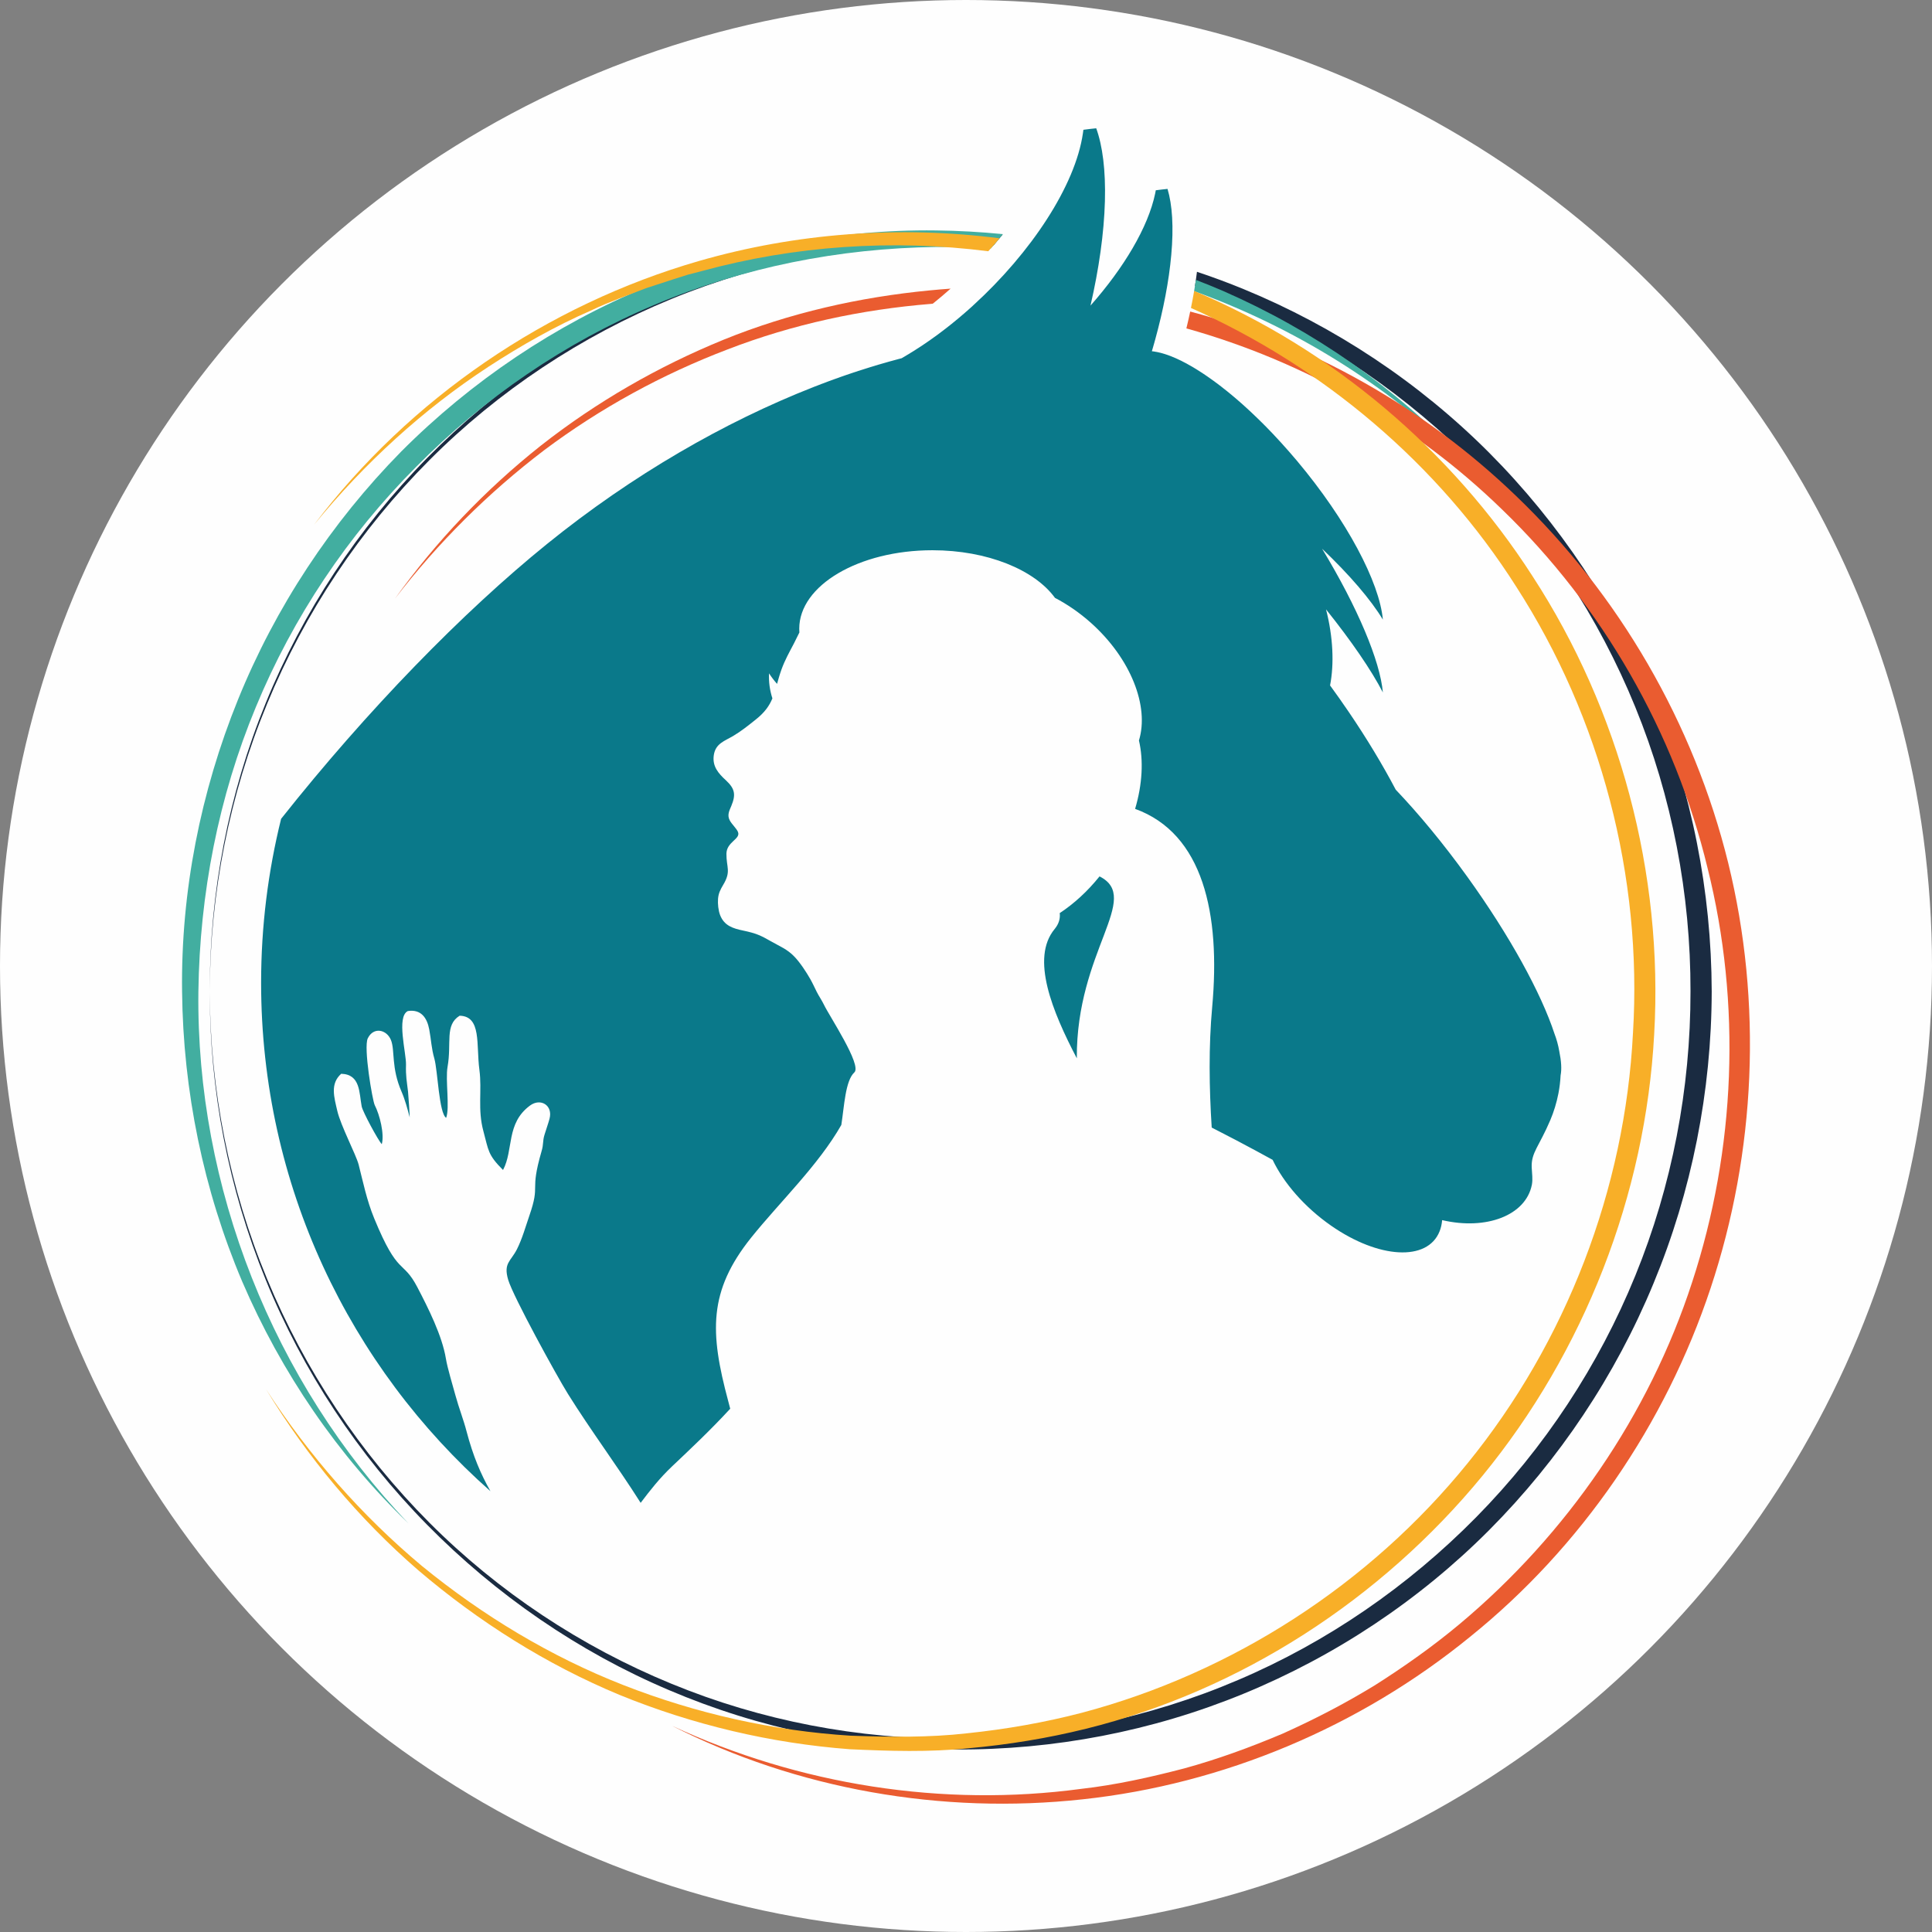 <?xml version="1.0" encoding="UTF-8"?>
<!-- Creator: CorelDRAW 2017 -->
<svg xmlns="http://www.w3.org/2000/svg" xmlns:xlink="http://www.w3.org/1999/xlink" xml:space="preserve" width="398px" height="398px" version="1.1" shape-rendering="geometricPrecision" text-rendering="geometricPrecision" image-rendering="optimizeQuality" fill-rule="evenodd" clip-rule="evenodd" viewBox="0 0 398 398">
 <rect x="0" y="0" width="398" height="398" fill="#808080" stroke="none"/>
 <g id="Ebene_x0020_1">
  <circle fill="#FEFEFE" cx="199" cy="199" r="199"></circle>
  <g id="_1176416813456">
   <path fill="#1A2B41" d="M43.21 204.23c0.06,20.3 4.07,40.58 11.83,59.28 7.73,18.72 19.16,35.85 33.39,50.14 14.24,14.28 31.33,25.59 49.87,33.2 18.54,7.64 38.55,11.45 58.52,11.33 19.97,-0.15 39.88,-4.24 58.22,-12.09 18.35,-7.8 35.07,-19.34 49.07,-33.55 14.01,-14.22 25.23,-31.23 32.77,-49.75 7.56,-18.52 11.39,-38.54 11.37,-58.56 0.04,-20.01 -3.8,-40.04 -11.37,-58.56 -7.54,-18.52 -18.75,-35.53 -32.76,-49.74 -14,-14.23 -30.72,-25.77 -49.08,-33.57 -2.92,-1.25 -5.88,-2.4 -8.87,-3.46 0.15,-0.97 0.29,-1.94 0.41,-2.91 3.24,1.08 6.45,2.27 9.61,3.57 18.8,7.73 36.13,19.21 50.57,33.69 14.44,14.5 26.03,31.87 33.87,50.85 7.88,18.98 11.93,39.55 11.99,60.13 -0.04,20.59 -4.11,41.16 -11.98,60.13 -7.84,18.99 -19.44,36.36 -33.87,50.85 -14.44,14.5 -31.78,25.98 -50.58,33.7 -18.81,7.74 -39.12,11.62 -59.37,11.49 -20.25,-0.14 -40.45,-4.3 -59.05,-12.25 -18.63,-7.91 -35.59,-19.62 -49.79,-34.05 -14.21,-14.42 -25.59,-31.67 -33.24,-50.46 -7.68,-18.79 -11.57,-39.11 -11.53,-59.41 -0.04,-20.3 3.85,-40.62 11.53,-59.4 7.65,-18.8 19.03,-36.04 33.24,-50.47 14.21,-14.42 31.17,-26.13 49.79,-34.04 18.6,-7.95 38.8,-12.1 59.06,-12.25 3.23,-0.02 6.47,0.06 9.71,0.25 -0.61,0.75 -1.23,1.49 -1.86,2.22 -2.62,-0.16 -5.24,-0.24 -7.85,-0.26 -19.98,-0.13 -39.99,3.69 -58.53,11.32 -18.54,7.62 -35.63,18.93 -49.87,33.22 -14.23,14.28 -25.66,31.41 -33.39,50.13 -7.76,18.71 -11.77,38.98 -11.83,59.28z"></path>
   <path fill="#42AEA0" d="M246.36 57.66c1.9,0.73 3.78,1.49 5.65,2.3 18.57,8.13 35.54,19.92 49.42,34.63 -15.84,-15.41 -34.9,-27.18 -55.44,-34.61 0.13,-0.77 0.25,-1.55 0.37,-2.32z"></path>
   <path fill="#42AEA0" d="M84.19 313.87c-14.57,-14.01 -26.25,-31.13 -34.3,-49.88 -7.97,-18.8 -12.17,-39.24 -12.38,-59.76 -0.26,-20.53 3.81,-41.09 11.52,-60.11 7.72,-19.04 19.24,-36.49 33.61,-51.09 14.46,-14.51 31.75,-26.14 50.61,-33.93 18.85,-7.78 39.21,-11.9 59.56,-11.63 4.61,0.05 9.21,0.31 13.79,0.76 -0.8,1 -1.63,1.98 -2.48,2.95 -3.77,-0.25 -7.54,-0.35 -11.31,-0.3 -19.88,0.27 -39.72,4.17 -58.03,11.94 -18.33,7.71 -35.06,19.15 -49.04,33.34 -14.07,14.1 -25.39,31 -33.03,49.49 -7.69,18.49 -11.57,38.51 -11.84,58.58 -0.5,40.22 15.36,80.39 43.32,109.64z"></path>
   <path fill="#EA5C30" d="M245.19 64.18c25.02,6.62 48.3,19.88 67.04,37.9 21.28,20.37 36.71,46.92 43.79,75.7 7.07,28.78 5.7,59.54 -3.63,87.59 -9.32,28.06 -26.67,53.38 -49.55,71.82 -22.77,18.57 -50.83,30.37 -79.83,33.48 -28.97,3.16 -58.77,-2.03 -84.66,-15.19 26.29,12.24 55.89,16.87 84.41,13.03 7.15,-0.81 14.18,-2.38 21.12,-4.19 6.93,-1.89 13.69,-4.37 20.3,-7.16 6.56,-2.94 12.94,-6.25 19.07,-10 6.06,-3.85 11.94,-8 17.45,-12.61 22.03,-18.44 38.99,-43.02 47.9,-70.45 8.96,-27.37 10.16,-57.32 3.17,-85.26 -6.76,-27.99 -21.64,-53.91 -42.29,-73.84 -18.15,-17.68 -40.77,-30.54 -65.08,-37.35 0.28,-1.15 0.54,-2.31 0.79,-3.47z"></path>
   <path fill="#EA5C30" d="M81.33 123.37c8.49,-11.83 18.63,-22.49 30.06,-31.55 11.46,-9.01 24.22,-16.35 37.73,-21.86 13.53,-5.49 27.92,-8.75 42.44,-10.14 1.42,-0.14 2.85,-0.26 4.27,-0.36 -1.22,1.09 -2.45,2.12 -3.67,3.1l-0.37 0.04c-14.28,1.16 -28.47,4.19 -41.9,9.38 -13.44,5.12 -26.22,12.09 -37.8,20.77 -11.51,8.76 -21.89,19.07 -30.76,30.62z"></path>
   <path fill="#F8AF28" d="M246 59.93c28.32,11.94 52.95,32.71 69.69,58.74 18.01,27.67 26.98,61.25 25.08,94.36 -1.78,33.12 -14.44,65.45 -35.35,90.96 -20.9,25.47 -49.85,44.26 -81.69,52.14 -7.95,1.97 -16.04,3.28 -24.18,4.02 -8.14,0.83 -16.33,0.58 -24.48,0.2 -16.28,-1.23 -32.36,-5.03 -47.46,-11.2 -15.08,-6.27 -29.04,-15.09 -41.44,-25.67 -12.33,-10.67 -22.89,-23.36 -31.36,-37.28 8.87,13.67 19.68,26.01 32.1,36.39 12.53,10.24 26.51,18.67 41.5,24.54 14.98,5.86 30.83,9.43 46.84,10.43 8.01,0.27 16.05,0.42 24.02,-0.5 7.97,-0.83 15.88,-2.21 23.63,-4.23 30.97,-8.22 59.19,-26.42 79.44,-51.41 20.28,-24.94 32.43,-56.44 34.06,-88.64 1.97,-32.18 -6.62,-64.88 -24.05,-91.92 -16.05,-25.27 -39.79,-45.32 -67.01,-57.42 0.24,-1.17 0.46,-2.34 0.66,-3.51z"></path>
   <path fill="#F8AF28" d="M64.71 108.08c19.71,-25.97 47.96,-45.28 79.3,-54.32 20,-5.76 41.21,-7.32 61.89,-4.67 -0.74,0.9 -1.52,1.79 -2.31,2.67 -19.66,-2.51 -39.84,-1.16 -59.01,4.08l-2.92 0.76 -2.87 0.91 -5.74 1.87c-3.75,1.48 -7.56,2.79 -11.2,4.54 -7.39,3.22 -14.44,7.21 -21.21,11.62 -13.54,8.85 -25.62,19.94 -35.93,32.54z"></path>
   <path fill="#0A798A" d="M221.83 218.02c-5.04,-9.64 -9.56,-20.61 -4.57,-26.64 0.88,-1.07 1.18,-2.17 1.05,-3.28 2.91,-1.91 5.71,-4.46 8.2,-7.56 8.81,4.47 -4.82,15.31 -4.68,37.48z"></path>
   <path fill="#0A798A" d="M101.02 307.18c-28.96,-25.6 -47.23,-63.03 -47.23,-104.73 0,-11.65 1.44,-22.95 4.12,-33.77 17.7,-22.33 37.4,-42.56 54.78,-56.62 17.52,-14.18 36.59,-25.15 54.88,-32.32l0.18 -0.07 0.1 -0.04 0.29 -0.11 0.29 -0.11 0.87 -0.34 0.29 -0.1 0.29 -0.11 0.16 -0.06 0.12 -0.05 0.29 -0.11 0.29 -0.11 0.29 -0.1 0.15 -0.06 0.14 -0.05 0.28 -0.1 0.29 -0.11 0.29 -0.1 0.29 -0.1 0.28 -0.1 0.29 -0.11 0 0 0.57 -0.2 0.29 -0.1 0.28 -0.1 0.83 -0.28 0.03 -0.01 0.29 -0.1 0.28 -0.09 0.1 -0.04 0.19 -0.06 0.28 -0.09 0.29 -0.09 0.28 -0.1 0.09 -0.03 0.2 -0.06 0.28 -0.09 0.28 -0.09 0.29 -0.09 0.08 -0.03 0.2 -0.06 0.28 -0.09 0.29 -0.09 0.28 -0.09 0.07 -0.02 0.21 -0.07 0.28 -0.08 0.29 -0.09 0.28 -0.08 0.05 -0.02 0.23 -0.07 0.28 -0.08 0.28 -0.09 0.28 -0.08 0.05 -0.01 0.23 -0.07 0.28 -0.08 0.28 -0.08 0.28 -0.08 0.04 -0.01 0.24 -0.07 0.28 -0.08 0.28 -0.08 0.28 -0.08 0.02 0 0.26 -0.07 0.28 -0.08 0.28 -0.07 0.27 -0.08 0.02 0 0.54 -0.15 0.28 -0.07 0.27 -0.07 0.15 -0.08 0.71 -0.42 0.15 -0.09 0.09 -0.06 0.24 -0.14 0.24 -0.14 0.24 -0.15 0.04 -0.03 0.2 -0.12 0.23 -0.14 0.24 -0.15 0.19 -0.12 0.05 -0.03 0.01 -0.01 0.46 -0.3 0.24 -0.15 0.09 -0.06 0.14 -0.09 0.48 -0.31 0.23 -0.16 0 0 0.24 -0.16 0.47 -0.32 0.13 -0.09 0.1 -0.07 0.23 -0.16 0.24 -0.16 0.23 -0.17 0.04 -0.03 0.19 -0.13 0.23 -0.17 0.24 -0.17 0.18 -0.13 0.05 -0.03 0.23 -0.17 0.23 -0.17 0.23 -0.17 0.09 -0.07 0.14 -0.1 0.23 -0.18 0.23 -0.17 0.22 -0.17 0.01 0 0.22 -0.18 0.23 -0.17 0.23 -0.18 0.13 -0.1 0.1 -0.08 0.22 -0.18 0.23 -0.17 0.22 -0.19 0.04 -0.02 0.19 -0.15 0.22 -0.19 0.23 -0.18 0.17 -0.14 0.05 -0.04 0.22 -0.19 0.23 -0.18 0.22 -0.19 0.08 -0.06 0.14 -0.12 0.22 -0.19 0.22 -0.19 0.4 -0.34 0.04 -0.03 0.22 -0.19 0.22 -0.2 0.12 -0.1 0.1 -0.08 0.22 -0.2 0.21 -0.19 0.22 -0.19 0.03 -0.03 0.19 -0.17 0.21 -0.19 0.21 -0.2c11.88,-10.83 21,-24.62 22.56,-35.42l0.1 -0.71c0.88,-0.12 1.77,-0.22 2.64,-0.31 1.31,3.63 1.96,8.65 1.79,15.01 -0.18,6.63 -1.24,14 -2.97,21.52 6.87,-7.78 11.88,-16.14 13.33,-23.12l0.12 -0.64c0.81,-0.11 1.62,-0.2 2.42,-0.28 0.98,3.28 1.29,7.84 0.77,13.6 -0.48,5.4 -1.63,11.32 -3.3,17.4l-0.01 0.04 -0.01 0.04 -0.01 0.03 -0.01 0.04 -0.01 0.03 0 0.01 -0.02 0.04 0 0.04 -0.02 0.04 -0.01 0.03 -0.01 0.04 -0.01 0.04 -0.01 0.04 -0.01 0.04 0 0.01 -0.01 0.03 -0.01 0.03 -0.01 0.04 -0.01 0.04 -0.01 0.04 -0.01 0.04 -0.02 0.04 0 0.03 -0.01 0.03 -0.01 0.01 -0.01 0.04 -0.01 0.04 -0.01 0.04 -0.01 0.04 -0.01 0.03 -0.01 0.04 -0.01 0.04 -0.01 0.04 0 0.01 -0.01 0.03 -0.02 0.04 -0.01 0.03 -0.01 0.04 -0.01 0.04 -0.01 0.04 -0.01 0.04 -0.01 0.04 -0.01 0.02 0 0.01 -0.01 0.04 -0.01 0.04 -0.01 0.04 -0.02 0.04 -0.01 0.04 -0.01 0.04 -0.01 0.03 -0.01 0.04 0 0.01 -0.01 0.03 -0.01 0.04 -0.01 0.04 -0.01 0.03 -0.02 0.04 -0.01 0.04 -0.01 0.04 -0.01 0.04 -0.01 0.02 0 0.02 -0.01 0.04 -0.01 0.04 -0.01 0.03 -0.02 0.04 -0.01 0.04 -0.01 0.04 -0.01 0.04 -0.01 0.03 0.33 0.04 0.2 0.03 0.13 0.02 0.01 0.01 0.31 0.05 0.03 0 0.07 0.02 0.28 0.06 0 0 0.29 0.07 0.06 0.01 0.23 0.06 0.14 0.04 0.15 0.04 0.22 0.07 0.08 0.02 0.29 0.09 0.02 0.01 0.3 0.1 0.07 0.02 0.24 0.09 0.14 0.05 0.18 0.07 0.22 0.08 0.09 0.04 0.31 0.13 0.02 0 0.32 0.14 0.07 0.03 0.09 0.04 0.31 0.14 0.19 0.09 0.23 0.11 0.11 0.05 0.32 0.15 0.02 0.01 0.4 0.21 0.29 0.15 0.14 0.07 0.21 0.11 0.23 0.13 0.44 0.25 0.04 0.02 0.36 0.2 0.05 0.03 0.31 0.18 0.14 0.09 0.22 0.13 0.23 0.14 0.14 0.09 0.32 0.2 0.05 0.03 0.37 0.24 0.05 0.03 0.33 0.21 0.13 0.09 0.24 0.16 0.24 0.16 0.14 0.1 0.33 0.22 0.05 0.04 0.39 0.27 0.04 0.03 0.34 0.24 0.14 0.1 0.25 0.18 0.24 0.17 0.15 0.12 0.33 0.24 0.07 0.05 0.39 0.3 0.04 0.03 0.36 0.27 0.13 0.11 0.07 0.05 0.42 0.34 0.18 0.13 0.32 0.26 0.08 0.06 0.4 0.33 0.03 0.02 0.37 0.31 0.13 0.1 0.28 0.24 0.23 0.19 0.18 0.15 0.32 0.28 0.09 0.07 0.41 0.36 0.02 0.01 0.39 0.35 0.12 0.1 0.29 0.26 0.41 0.37 0.33 0.3 0.09 0.08 0.41 0.38 0.01 0.01 0.41 0.38 0.11 0.1 0.3 0.29 0.22 0.2 0.2 0.2 0.32 0.3 0.1 0.1 0.42 0.41 0 0 0.42 0.41 0.1 0.1 0.32 0.31 0.41 0.42 0.01 0c2.19,2.22 4.39,4.64 6.57,7.22 10.35,12.33 17.01,25.05 17.71,32.73 -2.49,-4.11 -6.83,-9.19 -12.52,-14.6 7.35,12.15 11.95,23.14 12.52,29.6 -2.37,-4.57 -6.42,-10.5 -11.71,-17.11 1.47,5.74 1.69,11.25 0.83,15.67 1.27,1.74 2.54,3.53 3.8,5.39 3.77,5.54 7.05,11 9.73,16.09 4.72,4.95 9.77,11.04 14.69,17.86 8.86,12.28 15.3,24.15 18.01,32.41 0.43,1.11 0.77,2.33 0.99,3.62 0.42,2.02 0.52,3.7 0.27,4.97 -0.06,1.2 -0.2,2.43 -0.44,3.68 -0.38,1.95 -0.95,3.81 -1.68,5.53 -2.32,5.46 -3.96,6.68 -3.83,9.75 0.05,1.23 0.26,2.41 0.03,3.58 -1.25,6.29 -9.37,9.4 -18.48,7.27 -0.07,0.83 -0.24,1.61 -0.54,2.34 -2.49,6.18 -12.48,5.65 -22.31,-1.18 -5.51,-3.83 -9.8,-8.83 -12.07,-13.58 0,0.02 -5.18,-2.9 -12.55,-6.65 -0.52,-8.13 -0.65,-16.68 0.1,-24.86 1.74,-19.15 -1.85,-35.71 -15.88,-40.79 1.5,-5.06 1.75,-9.97 0.79,-14.09 2.15,-7 -1.63,-16.86 -9.92,-24.26 -2.35,-2.09 -4.85,-3.8 -7.38,-5.12 -4.19,-5.77 -13.92,-9.81 -25.24,-9.81 -15.15,0 -27.44,7.24 -27.44,16.17 0,0.26 0.01,0.52 0.03,0.77l-0.03 0.07 -0.01 0.01c-0.35,0.71 -0.7,1.44 -1.1,2.21 -0.96,1.84 -1.83,3.36 -2.55,5.34 -0.39,1.09 -0.66,2.06 -0.91,2.96 -0.62,-0.7 -1.17,-1.42 -1.65,-2.17 -0.09,1.78 0.16,3.51 0.69,5.16 -0.62,1.5 -1.55,2.87 -3.47,4.39 -1.51,1.2 -2.94,2.36 -4.61,3.35 -1.8,1.06 -3.63,1.56 -3.99,3.94 -0.35,2.32 0.95,3.78 2.51,5.21 1.87,1.73 2.05,2.98 1.09,5.28 -0.42,0.98 -0.87,1.86 -0.34,2.91 0.42,0.84 1.42,1.69 1.72,2.44 0.59,1.48 -2.35,2.01 -2.38,4.48 -0.03,2.82 1.02,3.61 -0.66,6.4 -0.57,0.96 -0.98,1.74 -1.07,2.89 -0.08,1.01 0.06,2.4 0.43,3.36 0.86,2.2 2.67,2.75 4.79,3.19 2.54,0.54 3.5,0.94 5.72,2.22 1.82,1.05 3.3,1.58 4.8,3.15 1.18,1.23 2.42,3.13 3.27,4.62 0.48,0.85 0.88,1.73 1.31,2.6 0.46,0.92 1.06,1.76 1.5,2.68 1.12,2.34 7.87,12.46 6.26,13.94 -1.86,1.71 -2.08,6.98 -2.68,10.82 -4.73,8.31 -12.71,15.91 -18.57,23.21 -8.83,11.03 -8.53,19.52 -4.75,33.61l0.43 1.64c-4.09,4.45 -8.53,8.61 -11.94,11.84 -2.61,2.47 -4.52,4.92 -6.51,7.55 -4.84,-7.65 -10.24,-14.85 -14.99,-22.46 -2.25,-3.6 -11.29,-20.06 -12.3,-23.49 -1.02,-3.46 0.53,-3.77 1.81,-6.3 1.08,-2.15 1.77,-4.62 2.55,-6.9 2.36,-6.81 -0.01,-4.56 2.51,-13.26 0.46,-1.55 0.19,-2.03 0.61,-3.41 0.32,-1.06 0.76,-2.28 1.03,-3.28 0.76,-2.77 -1.82,-4.37 -4.02,-2.74 -4.97,3.67 -3.34,9.11 -5.55,13.27 -3.17,-3.16 -2.97,-4.03 -4.04,-7.97 -1.24,-4.56 -0.26,-8.37 -0.83,-12.67 -0.69,-5.18 0.48,-11.03 -4.07,-11.14 -3.12,1.93 -1.61,5.59 -2.49,10.54 -0.48,2.69 0.5,8.43 -0.29,10.5 -1.48,-0.97 -1.73,-9.7 -2.42,-12.17 -0.64,-2.24 -0.65,-3.86 -1.06,-6.03 -0.45,-2.42 -1.7,-4.22 -4.41,-3.8 -2.39,1.16 -0.31,8.66 -0.38,11.06 -0.07,2.35 0.17,3.41 0.42,5.55 0.06,0.53 0.37,5 0.34,5.28 -0.42,-1.63 -0.97,-3.66 -1.66,-5.24 -2.2,-5.04 -1.33,-8.5 -2.2,-10.68 -0.87,-2.16 -3.58,-2.78 -4.77,-0.36 -0.92,1.85 0.96,12.84 1.43,13.77 1.02,1.98 2.03,5.98 1.45,8.04 -0.77,-0.81 -3.93,-6.68 -4.14,-7.77 -0.54,-2.8 -0.23,-6.62 -4.22,-6.73 -2.33,2.07 -1.44,4.86 -0.81,7.62 0.7,3.04 3.87,9.05 4.4,11.08 0.91,3.56 1.66,7.33 3.21,11.09 4.97,12.1 5.84,8.35 8.89,14.18 2.24,4.29 5.1,9.98 5.88,14.71 0.31,1.92 1.43,5.59 1.98,7.62 0.67,2.46 1.68,5.05 2.28,7.38 1.34,5.09 2.93,8.8 4.9,12.28z"></path>
  </g>
 </g>
</svg>
